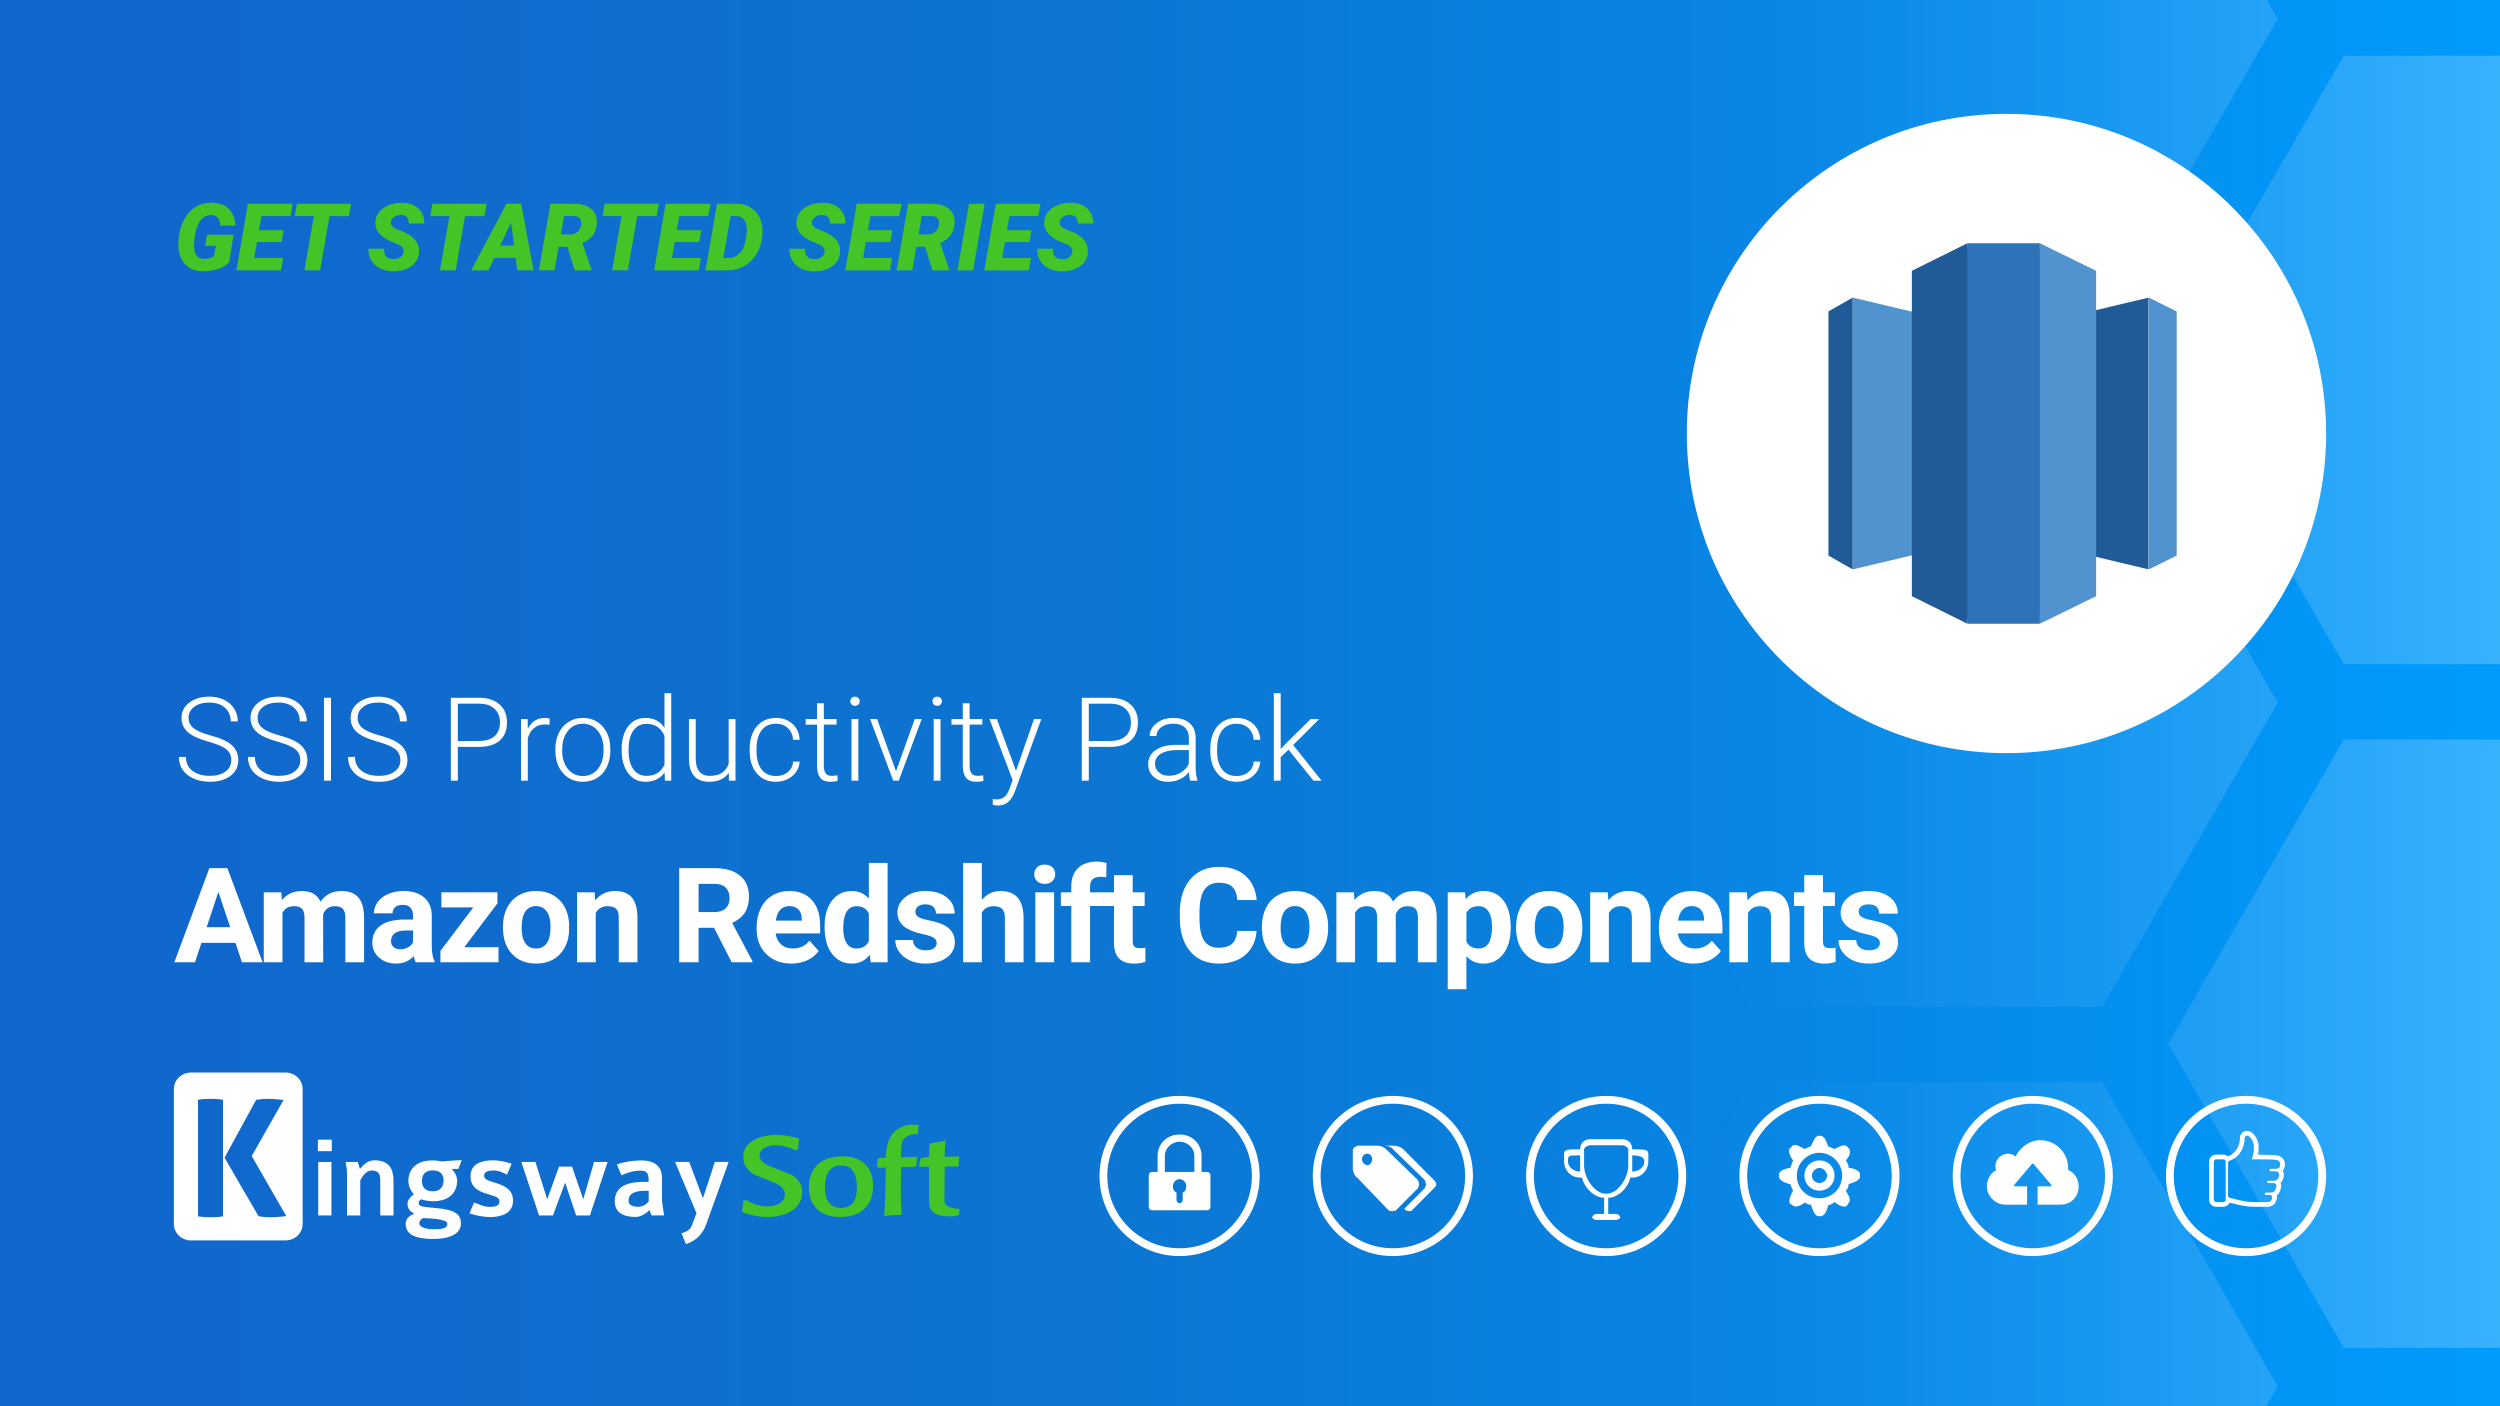 <?xml version="1.0" encoding="UTF-8"?><svg xmlns="http://www.w3.org/2000/svg" width="1280" height="720" xmlns:xlink="http://www.w3.org/1999/xlink" viewBox="0 0 1280 720"><rect x="0" y="0" width="1280" height="720" fill="#333333" stroke="none"/><defs><linearGradient id="b" x1="-2.389" y1="360" x2="1282.389" y2="360" gradientUnits="userSpaceOnUse"><stop offset="0" stop-color="#1165cb"/><stop offset=".254" stop-color="#0e6ece"/><stop offset=".428" stop-color="#0c75d1"/><stop offset=".718" stop-color="#0786e5"/><stop offset="1" stop-color="#009cfd"/></linearGradient><clipPath id="c"><rect x="-2.389" y="-1.344" width="1284.778" height="722.688" fill="none"/></clipPath><linearGradient id="d" x1="860.852" y1="9.667" x2="1791.485" y2="9.667" gradientUnits="userSpaceOnUse"><stop offset="0" stop-color="#fff" stop-opacity="0"/><stop offset=".096" stop-color="#fff" stop-opacity=".022"/><stop offset=".22" stop-color="#fff" stop-opacity=".086"/><stop offset=".36" stop-color="#fff" stop-opacity=".191"/><stop offset=".512" stop-color="#fff" stop-opacity=".338"/><stop offset=".673" stop-color="#fff" stop-opacity=".526"/><stop offset=".839" stop-color="#fff" stop-opacity=".752"/><stop offset="1" stop-color="#fff"/></linearGradient><linearGradient id="e" y1="359.727" y2="359.727" xlink:href="#d"/><linearGradient id="f" y1="709.787" y2="709.787" xlink:href="#d"/><linearGradient id="g" x1="860.852" y1="184.298" x2="1791.485" y2="184.298" xlink:href="#d"/><linearGradient id="h" x1="860.852" y1="534.358" x2="1791.485" y2="534.358" xlink:href="#d"/><clipPath id="i"><rect x="-2.389" y="-980.911" width="1284.778" height="722.688" fill="none"/></clipPath><linearGradient id="j" x1="860.852" y1="-95.149" x2="1791.485" y2="-95.149" xlink:href="#d"/></defs><g id="a"><g><rect x="-2.389" y="-1.344" width="1284.778" height="722.688" fill="url(#b)"/><g clip-path="url(#c)"><g opacity=".8"><polygon points="1076.27 -146.087 896.422 -146.087 806.497 9.667 896.422 165.42 1076.27 165.42 1166.194 9.667 1076.27 -146.087" fill="url(#d)"/><polygon points="1076.27 203.974 896.422 203.974 806.497 359.727 896.422 515.48 1076.27 515.48 1166.194 359.727 1076.27 203.974" fill="url(#e)"/><polygon points="1076.27 554.034 896.422 554.034 806.497 709.787 896.422 865.54 1076.27 865.54 1166.194 709.787 1076.27 554.034" fill="url(#f)"/><polygon points="1379.851 28.544 1200.003 28.544 1110.079 184.298 1200.003 340.051 1379.851 340.051 1469.775 184.298 1379.851 28.544" fill="url(#g)"/><polygon points="1379.851 378.605 1200.003 378.605 1110.079 534.358 1200.003 690.111 1379.851 690.111 1469.775 534.358 1379.851 378.605" fill="url(#h)"/></g></g></g><g clip-path="url(#i)"><g opacity=".8"><polygon points="1379.851 -250.902 1200.003 -250.902 1110.079 -95.149 1200.003 60.604 1379.851 60.604 1469.775 -95.149 1379.851 -250.902" fill="url(#j)"/></g></g></g><g id="k"><circle cx="1027.313" cy="221.946" r="163.664" fill="#fff"/><g><path d="M726.004,608.328l-11.126,11.174c-.586,.588-1.171,.588-2.342,.588-.586,0-1.171,0-1.757-.588l-15.81-16.466c-1.171-.588-2.342-2.94-2.342-4.705v-9.409c0-1.176,1.757-2.352,2.928-2.352h9.369c1.757,0,3.513,.588,4.684,1.764l16.396,15.878c0,.588,.586,1.176,.586,2.352,0,.588-.586,1.176-.586,1.764h0Zm-25.765-17.642c-1.757,0-2.928,1.176-2.928,2.94,0,1.176,1.171,2.94,2.928,2.94,1.171,0,2.342-1.764,2.342-2.94,0-1.764-1.171-2.94-2.342-2.94h0Zm33.962,17.642l-11.126,11.174c0,.588-1.171,.588-1.757,.588-1.171,0-1.757-.588-2.342-1.176l10.54-10.585c0-.588,.586-1.176,.586-1.764,0-1.176-.586-1.764-.586-2.352l-16.396-15.878c-.586-1.176-2.928-1.764-4.684-1.764h5.27c1.171,0,3.513,.588,4.684,1.764l15.81,15.878c.586,.588,1.171,1.176,1.171,2.352,0,.588-.586,1.176-1.171,1.764h0Z" fill="#fff" fill-rule="evenodd"/><circle cx="713.155" cy="602.107" r="39.002" fill="none" stroke="#fff" stroke-miterlimit="10" stroke-width="4"/><path d="M835.698,588.466h0c0-3.088-2.025-5.193-5.098-5.193h-16.48c-3.073,0-5.098,2.105-5.098,5.193-9.287,0-8.24,0-8.24,6.176,0,4.141,3.073,8.281,8.24,8.281h.978c1.047,5.123,6.215,10.316,11.313,10.316v8.281h-4.12c-.978,0-2.025,1.053-2.025,2.035,0,0,1.048,1.053,2.025,1.053h10.265c1.117,0,2.095-1.053,2.095-1.053,0-.983-.978-2.035-2.095-2.035h-4.05v-8.281c5.168,0,10.265-5.193,11.313-10.316h.978c5.168,0,8.24-4.141,8.24-8.281,0-6.176,1.048-6.176-8.24-6.176h0Zm-26.675,11.369h0c-3.142,0-6.215-2.105-6.215-5.193s0-3.088,6.215-3.088v8.281h0Zm24.65-3.158h0c0,6.246-5.098,14.527-11.313,14.527-6.145,0-11.313-8.281-11.313-14.527v-8.211c0-1.053,2.095-2.105,3.073-2.105h16.48c.978,0,3.073,1.053,3.073,2.105v8.211h0Zm2.025,3.158h0v-8.281q6.215,0,6.215,3.088c0,3.088-3.073,5.193-6.215,5.193h0Z" fill="#fff" fill-rule="evenodd"/><circle cx="822.36" cy="602.107" r="39.002" fill="none" stroke="#fff" stroke-miterlimit="10" stroke-width="4"/><path d="M946.512,606.252h0c0,1.439-.478,2.398-1.433,3.357,0,.48,3.344,4.385,1.433,6.303l-.956,1.439c-1.433,1.439-5.324-.959-6.279-1.918-.956,.959-2.389,1.439-3.822,1.918h.478s-.956,5.344-3.89,5.344h-.956c-2.389,0-3.413-4.864-3.89-5.824-.956,0-2.389-.48-3.344-1.439v.48s-4.368,3.357-6.279,.959l-.956-.48c-1.433-1.918,.956-5.824,1.433-6.783-.478-.959-.956-1.918-1.433-3.357-.956,0-5.801-1.507-5.801-3.905v-.959c0-2.398,4.846-3.426,5.801-3.426,.478-1.439,.956-2.398,1.433-3.837-.478-.48-3.344-4.864-1.433-6.303l.956-.959c1.433-1.918,5.324,.959,6.279,1.439,.956-.48,2.389-.959,3.344-1.439,.478-.959,1.979-5.344,3.89-5.344h.956c2.389,0,3.413,3.905,3.89,5.344,.956,.48,2.389,.959,3.344,1.439,.956-.48,4.846-2.877,6.279-1.439l.956,.959c1.911,1.918-.478,5.344-1.433,6.303,.956,1.439,1.433,2.398,1.433,3.837,.478,0,5.801,.548,5.801,3.426v.959c0,2.398-4.368,3.357-5.801,3.905h0Zm-14.947-16.032h0c-6.279,0-11.603,5.344-11.603,11.647,0,6.783,5.324,11.647,11.603,11.647s11.603-4.864,11.603-11.647c0-6.303-5.324-11.647-11.603-11.647h0Zm0,19.389h0c-4.368,0-7.713-3.357-7.713-7.742s3.344-7.742,7.713-7.742,7.713,3.357,7.713,7.742-3.344,7.742-7.713,7.742h0Zm0-11.647h0c-1.911,0-3.89,1.987-3.89,3.905,0,2.398,1.979,3.837,3.89,3.837s3.89-1.439,3.89-3.837c0-1.918-1.979-3.905-3.89-3.905h0Z" fill="#fff" fill-rule="evenodd"/><circle cx="931.565" cy="602.107" r="39.002" fill="none" stroke="#fff" stroke-miterlimit="10" stroke-width="4"/><path d="M1058.891,599.05h0v-1.013c0-7.851-6.391-14.267-14.211-14.267-5.382,0-10.259,3.461-12.697,8.357-1.009-.929-2.439-1.435-3.952-1.435-3.448,0-6.391,2.955-6.391,6.416,0,.506,0,1.435,.504,1.942-2.943,1.435-4.877,4.896-4.877,8.357,0,4.896,4.373,9.37,9.334,9.37h11.268v-9.37h-5.886c-1.009,0-1.009-.506-.505-1.013l8.325-9.793c.505-1.013,1.514-1.013,1.934,0l8.325,9.793c.504,.506,.504,1.013-.42,1.013h-6.391v9.37h11.773c5.382,0,9.25-3.968,9.25-9.37,0-3.883-2.439-7.344-5.382-8.357" fill="#fff" fill-rule="evenodd"/><circle cx="1040.77" cy="602.107" r="39.002" fill="none" stroke="#fff" stroke-miterlimit="10" stroke-width="4"/><path d="M617.924,600.016h-2.723v-8.206c0-6.396-5.058-10.919-11.023-10.919-.077,0-.15,.009-.227,.01-.076-.001-.15-.01-.227-.01-5.966,0-11.023,4.523-11.023,10.919v8.206h-2.723c-1.362,0-1.816,.969-1.816,1.874v15.959c0,.904,.454,1.809,1.816,1.809h27.948c1.362,0,1.816-.904,1.816-1.809v-15.959c0-.904-.454-1.874-1.816-1.874Zm-10.569,7.365c0,1.357-.454,2.714-1.816,3.166v3.683c0,.85-.411,1.69-1.589,1.789-1.178-.1-1.589-.94-1.589-1.789v-3.683c-1.362-.452-1.816-1.809-1.816-3.166,0-1.81,1.273-3.554,3.404-3.671,2.131,.117,3.404,1.862,3.404,3.671Zm3.696-7.365h-14.655v-8.206c0-3.996,3.501-7.174,7.554-7.29,3.149,.09,5.993,2.027,7.11,4.76,.283,.787,.444,1.636,.444,2.53v8.206h-.454Z" fill="#fff" fill-rule="evenodd"/><circle cx="603.95" cy="602.107" r="39.002" fill="none" stroke="#fff" stroke-miterlimit="10" stroke-width="4"/><path d="M1166.451,591.708c-1.552-.398-5.093-.398-10.304-.518,.239-1.155,.279-2.151,.279-3.984,0-4.383-3.143-8.207-5.968-8.207-1.989,0-3.62,1.633-3.62,3.626-.04,2.43-.796,6.653-4.854,8.805-.318,.159-1.154,.598-1.313,.637l.08,.04c-.636-.518-1.512-.956-2.427-.956h-3.62c-2.029,0-3.66,1.633-3.66,3.665v19.442c0,1.992,1.631,3.626,3.66,3.626h3.62c1.432,0,2.666-.876,3.223-2.111,.04,0,.04,.04,.08,.04,.08,0,.159,.04,.279,.08h.08c.676,.159,2.029,.478,4.894,1.155,.637,.159,3.899,.837,7.241,.837h6.644c2.029,0,3.501-.797,4.337-2.351,.04,0,.318-.558,.517-1.315,.199-.558,.239-1.315,.04-2.112,1.313-.916,1.711-2.271,1.989-3.147,.477-1.434,.318-2.55,0-3.307,.756-.717,1.353-1.753,1.631-3.347,.159-1.036,0-2.032-.477-2.908,.676-.757,.995-1.753,1.034-2.63l.04-.279v-.598c0-1.514-1.074-3.506-3.421-4.183h0Zm-26.895,22.55c0,.637-.557,1.195-1.233,1.195h-3.62c-.676,0-1.233-.558-1.233-1.195v-19.442c0-.677,.557-1.235,1.233-1.235h3.62c.676,0,1.233,.558,1.233,1.235v19.442h0Zm27.85-17.609c0,.598-.279,1.793-2.387,1.793h-2.427c-.318,0-.597,.279-.597,.598,0,.359,.279,.637,.597,.637h2.347c1.83,0,2.069,1.474,1.95,2.231-.159,.916-.597,2.63-2.626,2.63h-2.865c-.358,0-.637,.239-.637,.598,0,.319,.279,.598,.637,.598h2.387c2.029,0,1.87,1.554,1.552,2.51-.398,1.195-.637,2.351-3.183,2.351h-1.989c-.358,0-.597,.279-.597,.598,0,.359,.239,.637,.597,.637h1.91c1.313,0,1.393,1.235,1.233,1.673-.159,.518-.318,.876-.318,.876-.398,.677-.955,1.076-2.228,1.076h-6.644c-3.302,0-6.604-.757-6.724-.757-5.013-1.195-5.291-1.275-5.61-1.355,0,0-1.034-.199-1.034-1.076v-16.773c0-.598,.358-1.115,.955-1.275,.08-.04,.199-.08,.279-.08,5.53-2.311,7.201-7.37,7.281-11.474,0-.598,.438-1.235,1.194-1.235,1.273,0,3.541,2.59,3.541,5.777,0,2.869-.119,3.386-1.114,6.374,12.135,0,12.055,.159,13.129,.438,1.313,.398,1.432,1.514,1.432,1.873,0,.438,0,.359-.04,.757h0Z" fill="#fff" fill-rule="evenodd"/><circle cx="1149.975" cy="602.107" r="39.002" fill="none" stroke="#fff" stroke-miterlimit="10" stroke-width="4"/></g><g id="l"><polygon id="m" points="1025.836 273.833 1100.049 291.521 1100.049 152.371 1025.836 170.059 1025.836 273.833" fill="#205b97"/><path id="n" d="M1100.213,152.371l14.251,7.075v124.999l-14.251,7.075V152.371Zm-76.864,121.461l-74.818,17.688V152.371l74.818,17.688v103.773Z" fill="#5193ce"/><polygon id="o" points="948.531 152.371 936.162 159.446 936.162 284.445 948.531 291.521 948.531 152.371" fill="#205b97"/><polygon id="p" points="1044.39 319.35 1073.219 305.24 1073.219 138.652 1044.39 124.541 1036.113 217.048 1044.39 319.35" fill="#5193ce"/><polygon id="q" points="1007.285 319.35 978.867 305.24 978.867 138.652 1007.285 124.541 1015.973 217.048 1007.285 319.35" fill="#205b97"/><polygon id="r" points="1007.283 124.541 1044.39 124.541 1044.39 319.35 1007.283 319.35 1007.283 124.541" fill="#2e73b7"/></g><g><path d="M146.243,549.139h-48.511c-4.81,0-8.709,3.786-8.709,8.454v69.045c0,4.668,3.899,8.454,8.709,8.454h48.511c4.809,0,8.709-3.786,8.709-8.454v-69.045c0-4.669-3.899-8.454-8.709-8.454Zm-32.058,73.617l-.367,.059c-1.037,.164-2.07,.275-3.068,.331-.994,.055-1.993,.083-2.967,.083s-1.973-.028-2.967-.083c-1-.055-2.032-.167-3.068-.331l-.367-.059v-59.676l.367-.059c1.033-.163,2.065-.275,3.067-.331,1.895-.103,3.816-.115,5.934,0,1.002,.056,2.034,.168,3.068,.331l.367,.059v59.676Zm31.726-.02c-1.253,.108-2.464,.217-3.634,.327-1.191,.11-2.263,.165-3.188,.165-.864,0-1.848-.028-2.924-.083-1.066-.054-2.279-.193-3.604-.413l-.203-.033-17.391-29.979,16.157-29.579,.207-.036c1.262-.219,2.448-.358,3.526-.415,1.098-.055,2.054-.082,2.925-.082,.936,0,1.994,.055,3.147,.165,1.143,.11,2.34,.218,3.593,.327l.675,.059-16.315,28.736,17.709,30.783-.68,.059Z" fill="#fff"/><g><path d="M162.749,589.395v-5.874h7.133v5.874h-7.133Zm.18,32.907v-27.392h6.773v27.392h-6.773Z" fill="#fff"/><path d="M194.697,622.302v-17.562c0-2.697-.24-5.455-4.256-5.455-2.817,0-4.735,2.578-5.994,5.155v17.862h-6.773v-21.578c0-2.278-.479-3.896-.719-5.814h6.234l1.079,3.597c1.139-1.199,3.477-4.436,7.313-4.436,8.032,0,9.89,4.676,9.89,10.969v17.263h-6.773Z" fill="#fff"/><path d="M234.677,598.506h-3.357c1.079,1.079,2.757,3.476,2.757,6.054,0,4.675-2.817,10.489-12.468,10.489-1.019,0-4.555-.36-5.994-1.019-.659,.36-1.259,.959-1.259,1.978,0,1.438,1.378,1.918,8.212,2.457,10.909,.84,13.426,3.476,13.426,7.972,0,5.993-7.133,7.912-14.025,7.912-10.909,0-14.266-3.117-14.266-7.732,0-3.237,2.937-4.616,4.436-5.215-2.398-1.079-3.477-2.877-3.477-5.095,0-1.978,1.558-3.597,3.177-4.795-.719-.899-2.757-3.297-2.757-7.013,0-3.177,1.618-10.37,12.408-10.37,2.038,0,3.116,.239,4.615,.539,2.218-.18,7.433-.6,10.31-.72l-1.738,4.556Zm-18.042,25.175c-1.259,.599-1.978,1.618-1.978,2.697,0,1.978,3.597,2.997,7.313,2.997,5.395,0,7.073-.719,7.073-2.937,0-1.139-2.518-2.518-12.408-2.757Zm4.975-24.456c-2.757,0-5.574,1.139-5.574,5.395,0,3.896,2.457,5.334,5.634,5.334,4.196,0,5.455-2.997,5.455-5.574,0-3.176-1.798-5.155-5.514-5.155Z" fill="#fff"/><path d="M250.861,623.142c-3.176,0-7.492-.84-10.489-1.918l2.337-5.574c3.057,1.139,5.095,2.278,8.272,2.278,4.195,0,4.735-1.439,4.735-3.057,0-1.738-2.457-2.457-5.335-3.297-4.255-1.258-9.47-2.937-9.47-9.351,0-6.593,5.994-8.152,11.628-8.152,2.518,0,5.635,.539,9.411,1.739l-2.338,5.574c-2.757-1.259-4.316-2.098-7.013-2.098-3.057,0-4.735,.779-4.735,2.757,0,1.798,2.278,2.518,5.095,3.357,4.256,1.319,9.71,2.997,9.71,9.41s-5.994,8.332-11.808,8.332Z" fill="#fff"/><path d="M302.05,622.302h-7.073l-5.634-16.783-6.234,16.783h-7.133l-9.051-27.392h7.193l6.054,19.121,6.054-16.724h6.654l5.754,16.724,5.514-19.121h6.953l-9.051,27.392Z" fill="#fff"/><path d="M333.58,622.302l-1.019-2.757c-1.499,1.439-4.136,3.536-7.133,3.536-6.953,0-10.669-2.757-10.669-7.972,0-5.574,3.357-10.01,15.045-10.01h2.278v-1.319c0-2.098-.419-4.436-3.896-4.436-3.776,0-7.372,1.139-10.01,2.397l-2.337-5.574c3.656-1.318,8.391-2.038,12.707-2.038,6.054,0,10.37,2.757,10.37,8.751v11.029c0,2.158,.719,5.334,1.079,8.391h-6.414Zm-1.439-12.647h-1.498c-6.474,0-8.811,1.858-8.811,5.155,0,2.338,2.337,3.057,4.855,3.057s4.376-1.318,5.455-2.817v-5.395Z" fill="#fff"/><path d="M361.632,626.678c-1.678,4.676-4.495,8.272-10.43,10.31l-2.278-5.574c3.297-.899,4.675-2.278,5.275-3.896l2.397-6.354-10.969-26.254h7.253l7.013,18.641,6.114-18.641h7.073l-11.449,31.768Z" fill="#fff"/></g><g><path d="M392.913,623.081c-4.476,0-8.812-.859-13.007-2.577,.279-1.638,.499-3.496,.659-5.575l1.438-.539c3.716,2.198,7.233,3.297,10.55,3.297,2.598,0,4.736-.48,6.414-1.438,1.958-1.118,2.917-2.737,2.878-4.855-.081-2.437-1.939-4.415-5.575-5.934-3.357-1.358-6.734-2.717-10.13-4.076-3.637-2.077-5.495-4.995-5.574-8.751-.081-3.996,1.818-7.014,5.694-9.051,3.117-1.678,6.893-2.518,11.329-2.518,3.156,0,6.853,.579,11.089,1.738l.48,.539c-.239,1.678-.44,3.357-.599,5.035l-1.199,.539c-3.797-1.718-7.093-2.578-9.891-2.578-2.358,0-4.316,.42-5.874,1.259-1.839,.959-2.737,2.358-2.697,4.196,.039,2.158,1.919,3.977,5.635,5.455,3.476,1.4,6.953,2.778,10.43,4.136,3.756,2.078,5.674,4.936,5.755,8.572,.08,4.396-1.779,7.773-5.574,10.13-3.237,1.999-7.313,2.997-12.228,2.997Z" fill="#44c426"/><path d="M430.196,623.081c-4.996,0-8.871-1.259-11.628-3.776-2.757-2.517-4.237-6.013-4.436-10.489-.2-5.115,1.159-9.15,4.076-12.108,3.037-3.117,7.433-4.676,13.187-4.676,4.875,0,8.691,1.299,11.449,3.897,2.597,2.478,3.976,5.895,4.136,10.25,.2,5.155-1.079,9.212-3.836,12.168-2.917,3.157-7.233,4.735-12.948,4.735Zm.66-26.374c-5.955,0-8.773,4.176-8.452,12.528,.12,2.677,.799,4.835,2.038,6.474,1.398,1.839,3.336,2.757,5.814,2.757,5.953,0,8.771-3.816,8.451-11.449-.239-6.872-2.857-10.31-7.852-10.31Z" fill="#44c426"/><path d="M470.057,578.305c-.04,.359-.081,1.159-.12,2.397h-1.259c-1.119-.039-2.288,.21-3.507,.75-1.219,.539-2.128,1.249-2.727,2.128-.879,1.279-1.239,4.256-1.079,8.931l8.152-.239c-.081,1.04-.18,2.558-.299,4.555l-.719,.6c-1.519,0-3.897,.04-7.133,.12-.12,6.793-.14,12.688-.06,17.683,0,1.318,.12,3.577,.36,6.773-1.079,0-4.056,.18-8.931,.539,.439-6.633,.699-14.885,.78-24.756-1.359,.081-2.598,.12-3.716,.12l-.78-.659c.12-1.038,.22-2.257,.3-3.656l.959-.779h3.177c.32-7.313,2.317-12.168,5.995-14.566,2.517-1.638,4.975-2.458,7.372-2.458,.919,0,2.158,.06,3.716,.18-.28,.959-.44,1.739-.48,2.338Z" fill="#44c426"/><path d="M490.977,622.183c-1.839,.399-3.438,.599-4.795,.599-6.994,0-10.49-2.412-10.49-7.236l-.06-18.18h-5.035l.06-1.139,.779-3.297,4.256-.719,.18-6.654,8.391-1.618c-.4,2.198-.599,4.976-.599,8.332,1.398,0,3.896-.06,7.493-.18-.2,1.639-.32,3.357-.36,5.155h-7.073c-.12,8.014-.18,13.755-.18,17.223,0,1.475,.569,2.532,1.708,3.17,1.139,.637,3.147,1.076,6.024,1.316l-.299,3.228Z" fill="#44c426"/></g></g><g><path d="M118.399,389.257c0-2.351-.826-4.211-2.477-5.581-1.652-1.37-4.673-2.671-9.063-3.905-4.391-1.234-7.597-2.579-9.617-4.037-2.876-2.059-4.313-4.76-4.313-8.102,0-3.245,1.336-5.882,4.007-7.912,2.671-2.03,6.086-3.045,10.244-3.045,2.817,0,5.338,.544,7.562,1.632,2.224,1.088,3.949,2.603,5.173,4.546,1.224,1.943,1.836,4.109,1.836,6.498h-3.614c0-2.903-.991-5.237-2.973-7s-4.644-2.646-7.985-2.646c-3.245,0-5.829,.725-7.752,2.175-1.924,1.45-2.885,3.342-2.885,5.677,0,2.16,.864,3.921,2.594,5.284,1.729,1.362,4.498,2.564,8.306,3.605,3.808,1.041,6.693,2.12,8.655,3.237,1.962,1.117,3.439,2.453,4.43,4.007,.991,1.555,1.486,3.391,1.486,5.508,0,3.342-1.336,6.023-4.007,8.043-2.672,2.021-6.193,3.031-10.565,3.031-2.992,0-5.737-.535-8.233-1.603-2.497-1.068-4.391-2.564-5.683-4.488-1.292-1.924-1.938-4.128-1.938-6.616h3.585c0,2.992,1.117,5.353,3.351,7.082,2.234,1.729,5.207,2.593,8.918,2.593,3.303,0,5.955-.729,7.956-2.186,2.001-1.457,3.002-3.39,3.002-5.799Z" fill="#fff"/><path d="M153.75,389.257c0-2.351-.826-4.211-2.477-5.581-1.652-1.37-4.673-2.671-9.063-3.905-4.391-1.234-7.597-2.579-9.617-4.037-2.876-2.059-4.313-4.76-4.313-8.102,0-3.245,1.336-5.882,4.007-7.912,2.671-2.03,6.086-3.045,10.244-3.045,2.817,0,5.338,.544,7.562,1.632,2.224,1.088,3.949,2.603,5.173,4.546,1.224,1.943,1.836,4.109,1.836,6.498h-3.614c0-2.903-.991-5.237-2.973-7s-4.644-2.646-7.985-2.646c-3.245,0-5.829,.725-7.752,2.175-1.924,1.45-2.885,3.342-2.885,5.677,0,2.16,.864,3.921,2.594,5.284,1.729,1.362,4.498,2.564,8.306,3.605,3.808,1.041,6.693,2.12,8.655,3.237,1.962,1.117,3.439,2.453,4.43,4.007,.991,1.555,1.486,3.391,1.486,5.508,0,3.342-1.336,6.023-4.007,8.043-2.672,2.021-6.193,3.031-10.565,3.031-2.992,0-5.737-.535-8.233-1.603-2.497-1.068-4.391-2.564-5.683-4.488-1.292-1.924-1.938-4.128-1.938-6.616h3.585c0,2.992,1.117,5.353,3.351,7.082,2.234,1.729,5.207,2.593,8.918,2.593,3.303,0,5.955-.729,7.956-2.186,2.001-1.457,3.002-3.39,3.002-5.799Z" fill="#fff"/><path d="M169.458,399.69h-3.584v-42.432h3.584v42.432Z" fill="#fff"/><path d="M204.983,389.257c0-2.351-.826-4.211-2.477-5.581-1.652-1.37-4.673-2.671-9.063-3.905-4.391-1.234-7.597-2.579-9.617-4.037-2.876-2.059-4.313-4.76-4.313-8.102,0-3.245,1.336-5.882,4.007-7.912,2.671-2.03,6.086-3.045,10.244-3.045,2.817,0,5.338,.544,7.562,1.632,2.224,1.088,3.949,2.603,5.173,4.546,1.224,1.943,1.836,4.109,1.836,6.498h-3.614c0-2.903-.991-5.237-2.973-7s-4.644-2.646-7.985-2.646c-3.245,0-5.829,.725-7.752,2.175-1.924,1.45-2.885,3.342-2.885,5.677,0,2.16,.864,3.921,2.594,5.284,1.729,1.362,4.498,2.564,8.306,3.605,3.808,1.041,6.693,2.12,8.655,3.237,1.962,1.117,3.439,2.453,4.43,4.007,.991,1.555,1.486,3.391,1.486,5.508,0,3.342-1.336,6.023-4.007,8.043-2.672,2.021-6.193,3.031-10.565,3.031-2.992,0-5.737-.535-8.233-1.603-2.497-1.068-4.391-2.564-5.683-4.488-1.292-1.924-1.938-4.128-1.938-6.616h3.585c0,2.992,1.117,5.353,3.351,7.082,2.234,1.729,5.207,2.593,8.918,2.593,3.303,0,5.955-.729,7.956-2.186,2.001-1.457,3.002-3.39,3.002-5.799Z" fill="#fff"/><path d="M234.417,382.408v17.282h-3.584v-42.432h14.455c4.41,0,7.893,1.127,10.448,3.381,2.554,2.254,3.832,5.353,3.832,9.296,0,3.983-1.229,7.058-3.687,9.224-2.458,2.167-6.018,3.249-10.681,3.249h-10.783Zm0-3.031h10.87c3.478,0,6.13-.827,7.956-2.481,1.826-1.654,2.739-3.959,2.739-6.918,0-2.938-.908-5.278-2.725-7.019-1.817-1.741-4.396-2.631-7.737-2.671h-11.104v19.089Z" fill="#fff"/><path d="M281.337,371.13c-.739-.136-1.525-.204-2.361-.204-2.176,0-4.017,.607-5.522,1.822-1.506,1.214-2.579,2.978-3.22,5.289v21.653h-3.468v-31.533h3.41l.058,5.013c1.846-3.731,4.809-5.595,8.889-5.595,.971,0,1.738,.127,2.302,.379l-.087,3.176Z" fill="#fff"/><path d="M284.339,383.457c0-3.031,.587-5.76,1.763-8.19,1.175-2.428,2.836-4.317,4.983-5.668,2.147-1.35,4.58-2.025,7.3-2.025,4.197,0,7.596,1.472,10.2,4.415,2.603,2.943,3.905,6.844,3.905,11.701v.729c0,3.051-.588,5.795-1.763,8.233-1.176,2.438-2.832,4.318-4.969,5.639-2.137,1.321-4.575,1.982-7.315,1.982-4.178,0-7.572-1.472-10.185-4.415-2.613-2.943-3.92-6.843-3.92-11.701v-.699Zm3.497,.961c0,3.769,.976,6.863,2.929,9.282s4.512,3.628,7.679,3.628c3.147,0,5.697-1.21,7.65-3.628,1.953-2.419,2.929-5.61,2.929-9.574v-.67c0-2.409-.447-4.614-1.341-6.616-.894-2.001-2.147-3.55-3.76-4.648-1.613-1.098-3.458-1.647-5.537-1.647-3.109,0-5.644,1.22-7.606,3.658-1.963,2.438-2.943,5.629-2.943,9.573v.641Z" fill="#fff"/><path d="M318.29,383.632c0-4.896,1.093-8.796,3.279-11.701,2.186-2.904,5.153-4.356,8.903-4.356,4.255,0,7.499,1.681,9.734,5.042v-17.689h3.468v44.763h-3.264l-.146-4.197c-2.234,3.187-5.518,4.78-9.85,4.78-3.633,0-6.562-1.462-8.786-4.386-2.225-2.924-3.337-6.873-3.337-11.847v-.408Zm3.526,.612c0,4.022,.806,7.194,2.419,9.515,1.613,2.322,3.885,3.482,6.82,3.482,4.293,0,7.344-1.894,9.151-5.683v-14.805c-1.807-4.099-4.838-6.149-9.092-6.149-2.934,0-5.217,1.151-6.848,3.453-1.632,2.303-2.448,5.698-2.448,10.185Z" fill="#fff"/><path d="M373.137,395.697c-2.098,3.051-5.45,4.576-10.054,4.576-3.361,0-5.916-.977-7.665-2.929-1.748-1.952-2.642-4.842-2.681-8.67v-20.517h3.468v20.08c0,6.003,2.429,9.005,7.286,9.005,5.051,0,8.248-2.088,9.588-6.266v-22.819h3.497v31.533h-3.381l-.058-3.993Z" fill="#fff"/><path d="M397.296,397.329c2.429,0,4.463-.685,6.106-2.055,1.642-1.37,2.53-3.143,2.667-5.319h3.352c-.097,1.924-.7,3.677-1.807,5.26-1.107,1.584-2.579,2.822-4.415,3.716-1.836,.894-3.803,1.341-5.901,1.341-4.138,0-7.417-1.438-9.836-4.314-2.419-2.875-3.628-6.741-3.628-11.599v-1.049c0-3.108,.544-5.857,1.632-8.247,1.088-2.39,2.647-4.235,4.678-5.538,2.03-1.301,4.405-1.952,7.125-1.952,3.458,0,6.309,1.03,8.553,3.089,2.244,2.06,3.443,4.77,3.599,8.131h-3.352c-.156-2.467-1.044-4.459-2.667-5.974-1.622-1.516-3.667-2.273-6.135-2.273-3.147,0-5.591,1.137-7.329,3.41-1.739,2.273-2.608,5.46-2.608,9.559v1.02c0,4.022,.869,7.16,2.608,9.413,1.738,2.254,4.191,3.381,7.358,3.381Z" fill="#fff"/><path d="M421.805,360.085v8.072h6.528v2.856h-6.528v21.036c0,1.75,.316,3.054,.947,3.91,.631,.856,1.685,1.283,3.162,1.283,.583,0,1.525-.097,2.827-.291l.146,2.831c-.914,.327-2.156,.491-3.73,.491-2.39,0-4.129-.694-5.217-2.084-1.088-1.389-1.632-3.434-1.632-6.134v-21.041h-5.8v-2.856h5.8v-8.072h3.497Z" fill="#fff"/><path d="M435.357,359.05c0-.657,.214-1.212,.641-1.665,.427-.454,1.01-.681,1.748-.681s1.326,.228,1.763,.681c.437,.453,.656,1.008,.656,1.665s-.218,1.206-.656,1.65c-.437,.445-1.025,.666-1.763,.666s-1.321-.222-1.748-.666c-.427-.444-.641-.994-.641-1.65Zm4.109,40.64h-3.497v-31.533h3.497v31.533Z" fill="#fff"/><path d="M458.758,394.881l9.588-26.724h3.585l-11.774,31.533h-2.827l-11.832-31.533h3.584l9.675,26.724Z" fill="#fff"/><path d="M477.439,359.05c0-.657,.214-1.212,.641-1.665,.427-.454,1.01-.681,1.748-.681s1.326,.228,1.763,.681c.437,.453,.656,1.008,.656,1.665s-.218,1.206-.656,1.65c-.437,.445-1.025,.666-1.763,.666s-1.321-.222-1.748-.666c-.427-.444-.641-.994-.641-1.65Zm4.109,40.64h-3.497v-31.533h3.497v31.533Z" fill="#fff"/><path d="M496.44,360.085v8.072h6.528v2.856h-6.528v21.036c0,1.75,.316,3.054,.947,3.91,.631,.856,1.685,1.283,3.162,1.283,.583,0,1.525-.097,2.827-.291l.146,2.831c-.914,.327-2.156,.491-3.73,.491-2.39,0-4.129-.694-5.217-2.084-1.088-1.389-1.632-3.434-1.632-6.134v-21.041h-5.8v-2.856h5.8v-8.072h3.497Z" fill="#fff"/><path d="M520.192,394.677l9.209-26.52h3.759l-13.464,36.895-.7,1.632c-1.73,3.828-4.401,5.741-8.014,5.741-.836,0-1.73-.136-2.681-.408l-.029-2.885,1.807,.175c1.71,0,3.094-.423,4.153-1.268,1.059-.845,1.957-2.298,2.696-4.357l1.544-4.255-11.89-31.27h3.818l9.792,26.52Z" fill="#fff"/><path d="M557.465,382.408v17.282h-3.584v-42.432h14.455c4.41,0,7.893,1.127,10.448,3.381s3.833,5.353,3.833,9.296c0,3.983-1.229,7.058-3.687,9.224-2.458,2.167-6.018,3.249-10.681,3.249h-10.783Zm0-3.031h10.87c3.478,0,6.13-.827,7.956-2.481s2.74-3.959,2.74-6.918c0-2.938-.909-5.278-2.725-7.019-1.817-1.741-4.396-2.631-7.737-2.671h-11.104v19.089Z" fill="#fff"/><path d="M609.398,399.69c-.35-.991-.573-2.458-.67-4.4-1.224,1.593-2.783,2.822-4.678,3.687-1.894,.864-3.9,1.297-6.018,1.297-3.031,0-5.484-.845-7.358-2.536-1.875-1.69-2.812-3.827-2.812-6.411,0-3.07,1.277-5.498,3.833-7.286,2.555-1.787,6.115-2.681,10.681-2.681h6.324v-3.584c0-2.253-.695-4.026-2.084-5.318s-3.415-1.938-6.076-1.938c-2.429,0-4.439,.622-6.032,1.865-1.594,1.243-2.39,2.739-2.39,4.488l-3.497-.029c0-2.506,1.166-4.677,3.497-6.513,2.332-1.836,5.197-2.754,8.597-2.754,3.517,0,6.29,.879,8.32,2.637,2.03,1.759,3.075,4.211,3.133,7.358v14.921c0,3.05,.321,5.333,.962,6.849v.35h-3.731Zm-10.957-2.506c2.332,0,4.415-.563,6.251-1.69,1.836-1.127,3.172-2.632,4.007-4.517v-6.936h-6.237c-3.478,.04-6.198,.675-8.16,1.909-1.963,1.234-2.943,2.929-2.943,5.085,0,1.768,.656,3.235,1.967,4.4,1.312,1.165,3.017,1.748,5.115,1.748Z" fill="#fff"/><path d="M633.12,397.329c2.428,0,4.463-.685,6.106-2.055,1.641-1.37,2.53-3.143,2.667-5.319h3.351c-.097,1.924-.699,3.677-1.807,5.26-1.107,1.584-2.579,2.822-4.415,3.716s-3.803,1.341-5.901,1.341c-4.139,0-7.417-1.438-9.836-4.314-2.419-2.875-3.628-6.741-3.628-11.599v-1.049c0-3.108,.544-5.857,1.632-8.247,1.088-2.39,2.647-4.235,4.677-5.538,2.03-1.301,4.405-1.952,7.125-1.952,3.458,0,6.31,1.03,8.553,3.089,2.244,2.06,3.443,4.77,3.599,8.131h-3.351c-.156-2.467-1.045-4.459-2.667-5.974-1.623-1.516-3.667-2.273-6.135-2.273-3.147,0-5.591,1.137-7.33,3.41-1.739,2.273-2.608,5.46-2.608,9.559v1.02c0,4.022,.87,7.16,2.608,9.413,1.739,2.254,4.192,3.381,7.359,3.381Z" fill="#fff"/><path d="M659.699,383.807l-3.993,3.847v12.036h-3.497v-44.763h3.497v28.647l3.293-3.555,12.065-11.861h4.4l-13.377,13.289,14.542,18.244h-4.167l-12.765-15.883Z" fill="#fff"/><path d="M120.546,482.756h-17.417l-3.311,9.934h-10.563l17.947-48.211h9.205l18.046,48.211h-10.563l-3.344-9.934Zm-14.735-8.046h12.053l-6.059-18.046-5.993,18.046Z" fill="#fff"/><path d="M144.015,456.862l.298,4.007c2.538-3.113,5.971-4.669,10.298-4.669,4.614,0,7.781,1.821,9.503,5.463,2.517-3.642,6.104-5.463,10.761-5.463,3.885,0,6.777,1.131,8.675,3.394,1.898,2.263,2.848,5.668,2.848,10.215v22.88h-9.602v-22.847c0-2.031-.398-3.515-1.192-4.454-.795-.938-2.197-1.407-4.205-1.407-2.87,0-4.857,1.369-5.96,4.106l.033,24.602h-9.569v-22.814c0-2.075-.409-3.576-1.225-4.503-.817-.927-2.208-1.391-4.172-1.391-2.715,0-4.68,1.126-5.894,3.377v25.331h-9.569v-35.827h8.973Z" fill="#fff"/><path d="M212.815,492.69c-.442-.861-.762-1.931-.96-3.212-2.318,2.583-5.331,3.874-9.04,3.874-3.51,0-6.418-1.015-8.725-3.046-2.307-2.03-3.46-4.591-3.46-7.682,0-3.796,1.407-6.71,4.222-8.742,2.814-2.031,6.882-3.057,12.202-3.079h4.404v-2.053c0-1.655-.425-2.98-1.275-3.973-.85-.994-2.191-1.49-4.023-1.49-1.612,0-2.876,.387-3.791,1.159-.916,.773-1.374,1.833-1.374,3.179h-9.569c0-2.075,.64-3.995,1.92-5.762,1.28-1.766,3.09-3.151,5.43-4.155,2.339-1.004,4.967-1.507,7.88-1.507,4.415,0,7.919,1.109,10.513,3.328,2.594,2.219,3.891,5.337,3.891,9.354v15.529c.022,3.399,.497,5.971,1.424,7.715v.563h-9.669Zm-7.914-6.655c1.413,0,2.715-.315,3.907-.944,1.192-.629,2.075-1.474,2.649-2.533v-6.159h-3.576c-4.79,0-7.34,1.656-7.649,4.967l-.033,.563c0,1.192,.419,2.174,1.258,2.947,.839,.773,1.987,1.159,3.444,1.159Z" fill="#fff"/><path d="M237.708,484.975h17.516v7.715h-29.734v-5.828l16.854-22.284h-16.357v-7.715h28.708v5.638l-16.986,22.474Z" fill="#fff"/><path d="M257.502,474.445c0-3.554,.684-6.722,2.053-9.503,1.368-2.782,3.339-4.934,5.91-6.457,2.571-1.523,5.557-2.285,8.957-2.285,4.834,0,8.78,1.479,11.837,4.437,3.057,2.958,4.763,6.976,5.116,12.053l.066,2.45c0,5.497-1.535,9.906-4.603,13.228-3.069,3.323-7.185,4.983-12.351,4.983s-9.288-1.655-12.367-4.967c-3.079-3.311-4.619-7.814-4.619-13.509v-.431Zm9.569,.679c0,3.405,.64,6.008,1.92,7.81,1.28,1.802,3.112,2.703,5.497,2.703,2.318,0,4.128-.89,5.43-2.67,1.302-1.78,1.954-4.625,1.954-8.539,0-3.338-.651-5.925-1.954-7.76-1.303-1.835-3.135-2.752-5.497-2.752-2.34,0-4.15,.912-5.43,2.736-1.28,1.824-1.92,4.648-1.92,8.473Z" fill="#fff"/><path d="M304.449,456.862l.298,4.139c2.56-3.201,5.993-4.801,10.298-4.801,3.797,0,6.622,1.115,8.477,3.344,1.854,2.23,2.803,5.563,2.848,10v23.145h-9.569v-22.914c0-2.03-.442-3.504-1.325-4.42-.883-.915-2.351-1.374-4.404-1.374-2.693,0-4.713,1.148-6.059,3.444v25.264h-9.569v-35.827h9.006Z" fill="#fff"/><path d="M365.593,475.041h-7.914v17.648h-9.934v-48.211h17.914c5.695,0,10.088,1.27,13.178,3.808,3.09,2.539,4.636,6.125,4.636,10.761,0,3.29-.712,6.032-2.136,8.229-1.424,2.197-3.582,3.946-6.473,5.248l10.43,19.702v.463h-10.662l-9.04-17.648Zm-7.914-8.046h8.013c2.494,0,4.426-.634,5.794-1.904,1.368-1.269,2.053-3.019,2.053-5.248,0-2.273-.646-4.061-1.937-5.364-1.292-1.302-3.273-1.954-5.944-1.954h-7.98v14.47Z" fill="#fff"/><path d="M405.188,493.352c-5.254,0-9.531-1.611-12.831-4.834-3.3-3.223-4.95-7.517-4.95-12.881v-.927c0-3.598,.695-6.815,2.086-9.652,1.391-2.836,3.361-5.021,5.911-6.556,2.55-1.534,5.458-2.301,8.725-2.301,4.901,0,8.758,1.545,11.572,4.636,2.815,3.091,4.222,7.472,4.222,13.146v3.907h-22.814c.309,2.34,1.242,4.216,2.798,5.629,1.556,1.413,3.526,2.119,5.91,2.119,3.686,0,6.567-1.335,8.642-4.007l4.702,5.265c-1.435,2.031-3.377,3.615-5.828,4.752s-5.165,1.705-8.146,1.705Zm-1.093-29.436c-1.899,0-3.438,.643-4.619,1.929-1.181,1.286-1.937,3.127-2.268,5.521h13.311v-.765c-.044-2.128-.618-3.774-1.722-4.939-1.104-1.164-2.671-1.746-4.702-1.746Z" fill="#fff"/><path d="M422.168,474.511c0-5.585,1.253-10.033,3.758-13.344,2.505-3.311,5.932-4.967,10.281-4.967,3.487,0,6.368,1.303,8.642,3.907v-18.278h9.602v50.86h-8.642l-.464-3.808c-2.384,2.98-5.452,4.47-9.205,4.47-4.217,0-7.599-1.661-10.149-4.983-2.55-3.322-3.825-7.941-3.825-13.857Zm9.569,.712c0,3.361,.585,5.936,1.755,7.727,1.17,1.791,2.869,2.686,5.099,2.686,2.958,0,5.044-1.249,6.258-3.748v-14.16c-1.192-2.498-3.256-3.748-6.192-3.748-4.614,0-6.92,3.748-6.92,11.242Z" fill="#fff"/><path d="M479.577,482.789c0-1.17-.579-2.091-1.738-2.765s-3.019-1.275-5.579-1.805c-8.521-1.788-12.781-5.408-12.781-10.861,0-3.179,1.319-5.833,3.957-7.963,2.638-2.13,6.087-3.195,10.347-3.195,4.547,0,8.184,1.071,10.91,3.212,2.726,2.142,4.089,4.923,4.089,8.344h-9.569c0-1.369-.442-2.5-1.325-3.394-.883-.894-2.263-1.341-4.139-1.341-1.612,0-2.859,.364-3.742,1.092-.883,.729-1.325,1.656-1.325,2.782,0,1.06,.502,1.915,1.507,2.566,1.004,.651,2.699,1.214,5.083,1.689s4.392,1.01,6.026,1.606c5.055,1.854,7.582,5.066,7.582,9.635,0,3.267-1.402,5.911-4.205,7.93-2.804,2.02-6.424,3.03-10.861,3.03-3.002,0-5.668-.535-7.996-1.606-2.329-1.07-4.155-2.538-5.48-4.404-1.325-1.865-1.987-3.879-1.987-6.043h9.073c.088,1.7,.717,3.002,1.887,3.907,1.17,.906,2.737,1.358,4.702,1.358,1.832,0,3.217-.348,4.155-1.043,.938-.696,1.407-1.606,1.407-2.732Z" fill="#fff"/><path d="M502.682,460.77c2.538-3.046,5.728-4.569,9.569-4.569,7.77,0,11.71,4.515,11.821,13.543v22.946h-9.569v-22.682c0-2.053-.442-3.57-1.325-4.553-.883-.982-2.351-1.474-4.404-1.474-2.804,0-4.834,1.082-6.093,3.245v25.463h-9.569v-50.86h9.569v18.94Z" fill="#fff"/><path d="M529.529,447.591c0-1.435,.48-2.616,1.44-3.543s2.268-1.391,3.924-1.391c1.633,0,2.936,.463,3.907,1.391,.971,.927,1.457,2.108,1.457,3.543,0,1.457-.491,2.649-1.473,3.576-.983,.927-2.28,1.391-3.891,1.391s-2.909-.464-3.891-1.391c-.983-.927-1.474-2.119-1.474-3.576Zm10.165,45.098h-9.602v-35.827h9.602v35.827Z" fill="#fff"/><path d="M548.496,492.69v-28.807h-5.331v-7.02h5.331v-3.046c0-4.018,1.153-7.136,3.46-9.354,2.306-2.218,5.535-3.328,9.685-3.328,1.325,0,2.947,.221,4.868,.663l-.1,7.417c-.794-.199-1.766-.298-2.914-.298-3.599,0-5.397,1.689-5.397,5.066v2.88h7.119v7.02h-7.119v28.807h-9.602Z" fill="#fff"/><path d="M579.946,448.055v8.808h6.125v7.02h-6.125v17.88c0,1.324,.253,2.274,.761,2.848,.508,.574,1.478,.861,2.914,.861,1.06,0,1.998-.077,2.814-.232v7.252c-1.877,.574-3.808,.861-5.794,.861-6.711,0-10.132-3.388-10.265-10.165v-19.304h-5.232v-7.02h5.232v-8.808h9.569Z" fill="#fff"/><path d="M643.375,476.63c-.376,5.188-2.291,9.271-5.745,12.252-3.455,2.98-8.008,4.47-13.659,4.47-6.181,0-11.043-2.08-14.585-6.241s-5.314-9.873-5.314-17.136v-2.947c0-4.636,.816-8.719,2.45-12.252,1.633-3.531,3.968-6.242,7.003-8.129,3.035-1.887,6.561-2.831,10.579-2.831,5.562,0,10.043,1.49,13.443,4.47,3.399,2.98,5.364,7.164,5.894,12.549h-9.933c-.243-3.112-1.109-5.369-2.6-6.771-1.49-1.401-3.758-2.103-6.804-2.103-3.312,0-5.79,1.187-7.434,3.56-1.645,2.373-2.489,6.054-2.533,11.043v3.642c0,5.21,.789,9.018,2.368,11.423,1.578,2.407,4.067,3.609,7.466,3.609,3.068,0,5.359-.701,6.871-2.103,1.512-1.401,2.378-3.57,2.599-6.506h9.934Z" fill="#fff"/><path d="M646.083,474.445c0-3.554,.684-6.722,2.053-9.503,1.369-2.782,3.339-4.934,5.911-6.457,2.571-1.523,5.557-2.285,8.957-2.285,4.835,0,8.78,1.479,11.837,4.437,3.057,2.958,4.763,6.976,5.116,12.053l.066,2.45c0,5.497-1.535,9.906-4.603,13.228-3.068,3.323-7.186,4.983-12.351,4.983s-9.288-1.655-12.367-4.967c-3.08-3.311-4.619-7.814-4.619-13.509v-.431Zm9.569,.679c0,3.405,.64,6.008,1.92,7.81,1.28,1.802,3.112,2.703,5.497,2.703,2.318,0,4.127-.89,5.43-2.67,1.302-1.78,1.954-4.625,1.954-8.539,0-3.338-.651-5.925-1.954-7.76-1.303-1.835-3.135-2.752-5.497-2.752-2.34,0-4.15,.912-5.43,2.736-1.281,1.824-1.92,4.648-1.92,8.473Z" fill="#fff"/><path d="M693.195,456.862l.298,4.007c2.538-3.113,5.971-4.669,10.298-4.669,4.613,0,7.781,1.821,9.503,5.463,2.517-3.642,6.104-5.463,10.761-5.463,3.885,0,6.777,1.131,8.675,3.394,1.898,2.263,2.848,5.668,2.848,10.215v22.88h-9.602v-22.847c0-2.031-.397-3.515-1.192-4.454-.794-.938-2.197-1.407-4.205-1.407-2.87,0-4.856,1.369-5.96,4.106l.033,24.602h-9.569v-22.814c0-2.075-.409-3.576-1.225-4.503-.817-.927-2.208-1.391-4.172-1.391-2.715,0-4.68,1.126-5.894,3.377v25.331h-9.569v-35.827h8.974Z" fill="#fff"/><path d="M773.484,475.107c0,5.519-1.253,9.94-3.758,13.261-2.505,3.323-5.889,4.983-10.148,4.983-3.621,0-6.545-1.258-8.775-3.774v16.887h-9.569v-49.602h8.874l.331,3.51c2.318-2.782,5.342-4.172,9.073-4.172,4.415,0,7.848,1.634,10.298,4.9,2.45,3.268,3.675,7.771,3.675,13.51v.497Zm-9.569-.695c0-3.333-.591-5.905-1.772-7.715-1.181-1.81-2.897-2.715-5.149-2.715-3.002,0-5.066,1.148-6.192,3.444v14.668c1.17,2.362,3.256,3.543,6.258,3.543,4.569,0,6.854-3.742,6.854-11.225Z" fill="#fff"/><path d="M776.225,474.445c0-3.554,.684-6.722,2.053-9.503,1.369-2.782,3.339-4.934,5.911-6.457,2.571-1.523,5.557-2.285,8.957-2.285,4.835,0,8.78,1.479,11.837,4.437,3.057,2.958,4.763,6.976,5.116,12.053l.066,2.45c0,5.497-1.535,9.906-4.603,13.228-3.068,3.323-7.186,4.983-12.351,4.983s-9.288-1.655-12.367-4.967c-3.08-3.311-4.619-7.814-4.619-13.509v-.431Zm9.569,.679c0,3.405,.64,6.008,1.92,7.81,1.28,1.802,3.112,2.703,5.497,2.703,2.318,0,4.127-.89,5.43-2.67,1.302-1.78,1.954-4.625,1.954-8.539,0-3.338-.651-5.925-1.954-7.76-1.303-1.835-3.135-2.752-5.497-2.752-2.34,0-4.15,.912-5.43,2.736-1.281,1.824-1.92,4.648-1.92,8.473Z" fill="#fff"/><path d="M823.171,456.862l.298,4.139c2.561-3.201,5.993-4.801,10.298-4.801,3.796,0,6.622,1.115,8.477,3.344,1.854,2.23,2.803,5.563,2.848,10v23.145h-9.569v-22.914c0-2.03-.442-3.504-1.325-4.42-.883-.915-2.351-1.374-4.404-1.374-2.693,0-4.713,1.148-6.06,3.444v25.264h-9.569v-35.827h9.006Z" fill="#fff"/><path d="M867.137,493.352c-5.254,0-9.531-1.611-12.831-4.834-3.3-3.223-4.95-7.517-4.95-12.881v-.927c0-3.598,.695-6.815,2.086-9.652,1.391-2.836,3.361-5.021,5.91-6.556,2.55-1.534,5.458-2.301,8.725-2.301,4.9,0,8.758,1.545,11.573,4.636,2.814,3.091,4.222,7.472,4.222,13.146v3.907h-22.814c.309,2.34,1.242,4.216,2.798,5.629,1.556,1.413,3.526,2.119,5.911,2.119,3.686,0,6.567-1.335,8.642-4.007l4.702,5.265c-1.435,2.031-3.377,3.615-5.828,4.752s-5.165,1.705-8.146,1.705Zm-1.093-29.436c-1.898,0-3.438,.643-4.619,1.929-1.181,1.286-1.937,3.127-2.268,5.521h13.311v-.765c-.044-2.128-.618-3.774-1.722-4.939-1.104-1.164-2.671-1.746-4.702-1.746Z" fill="#fff"/><path d="M894.414,456.862l.298,4.139c2.561-3.201,5.993-4.801,10.298-4.801,3.796,0,6.622,1.115,8.477,3.344,1.854,2.23,2.803,5.563,2.848,10v23.145h-9.569v-22.914c0-2.03-.442-3.504-1.325-4.42-.883-.915-2.351-1.374-4.404-1.374-2.693,0-4.713,1.148-6.06,3.444v25.264h-9.569v-35.827h9.006Z" fill="#fff"/><path d="M933.347,448.055v8.808h6.125v7.02h-6.125v17.88c0,1.324,.253,2.274,.761,2.848,.508,.574,1.478,.861,2.914,.861,1.06,0,1.998-.077,2.814-.232v7.252c-1.877,.574-3.808,.861-5.794,.861-6.711,0-10.132-3.388-10.265-10.165v-19.304h-5.232v-7.02h5.232v-8.808h9.569Z" fill="#fff"/><path d="M962.512,482.789c0-1.17-.58-2.091-1.739-2.765-1.159-.673-3.019-1.275-5.579-1.805-8.521-1.788-12.781-5.408-12.781-10.861,0-3.179,1.319-5.833,3.957-7.963,2.638-2.13,6.087-3.195,10.347-3.195,4.547,0,8.184,1.071,10.911,3.212,2.726,2.142,4.089,4.923,4.089,8.344h-9.569c0-1.369-.442-2.5-1.325-3.394-.883-.894-2.263-1.341-4.139-1.341-1.612,0-2.859,.364-3.742,1.092-.883,.729-1.325,1.656-1.325,2.782,0,1.06,.502,1.915,1.507,2.566,1.004,.651,2.698,1.214,5.082,1.689,2.384,.475,4.393,1.01,6.026,1.606,5.055,1.854,7.582,5.066,7.582,9.635,0,3.267-1.402,5.911-4.205,7.93-2.804,2.02-6.424,3.03-10.861,3.03-3.002,0-5.668-.535-7.997-1.606-2.329-1.07-4.155-2.538-5.48-4.404-1.324-1.865-1.986-3.879-1.986-6.043h9.072c.088,1.7,.717,3.002,1.888,3.907,1.169,.906,2.737,1.358,4.702,1.358,1.832,0,3.217-.348,4.156-1.043,.938-.696,1.407-1.606,1.407-2.732Z" fill="#fff"/></g><g><path d="M117.359,134.232c-1.281,1.5-3.149,2.66-5.602,3.481-2.453,.82-5.172,1.207-8.156,1.16-2.859-.031-5.273-.75-7.242-2.156s-3.375-3.367-4.219-5.883c-.844-2.516-1.07-5.352-.68-8.508l.188-1.406c.719-5.297,2.582-9.492,5.59-12.586,3.008-3.094,6.691-4.602,11.051-4.523,3.812,.062,6.742,1.086,8.789,3.07,2.047,1.984,3.188,4.852,3.422,8.602l-7.688-.023c-.109-1.82-.559-3.15-1.348-3.99-.789-.84-1.91-1.283-3.363-1.33-2.156-.078-3.938,.769-5.344,2.541-1.406,1.772-2.367,4.304-2.883,7.597-.438,2.81-.594,4.995-.469,6.556,.234,3.762,1.93,5.666,5.086,5.713,1.906,.032,3.578-.43,5.016-1.383l1.055-5.32h-5.555l.984-5.648h13.57l-2.203,14.039Z" fill="#44c426"/><path d="M144.125,123.943h-12.539l-1.43,8.156h14.836l-1.102,6.328h-22.852l5.906-34.125h22.898l-1.102,6.352h-14.859l-1.266,7.195h12.562l-1.055,6.094Z" fill="#44c426"/><path d="M178.648,110.654h-9.938l-4.805,27.773h-8.039l4.828-27.773h-9.773l1.125-6.352h27.703l-1.102,6.352Z" fill="#44c426"/><path d="M206.562,129.193c.344-1.766-.609-3.132-2.859-4.102l-3.844-1.594c-5.391-2.422-7.953-5.719-7.688-9.891,.109-1.906,.765-3.606,1.969-5.098,1.203-1.492,2.867-2.652,4.992-3.481,2.125-.828,4.445-1.227,6.961-1.195,3.375,.062,6.09,1.047,8.145,2.953,2.054,1.907,3.066,4.461,3.035,7.664h-7.969c.047-1.312-.231-2.363-.832-3.152-.602-.789-1.59-1.199-2.965-1.23-1.344-.031-2.531,.281-3.562,.938s-1.641,1.539-1.828,2.648c-.297,1.562,.863,2.844,3.481,3.844,2.617,1,4.519,1.86,5.707,2.578,3.734,2.235,5.484,5.25,5.25,9.047-.125,1.969-.758,3.695-1.898,5.18-1.141,1.485-2.723,2.633-4.746,3.445-2.024,.812-4.293,1.203-6.809,1.172-1.844-.031-3.555-.32-5.133-.867-1.578-.547-2.93-1.344-4.055-2.391-2.281-2.109-3.375-4.883-3.281-8.32l8.039,.023c-.094,1.75,.242,3.074,1.008,3.973,.765,.899,2.054,1.348,3.867,1.348,1.344,0,2.465-.308,3.363-.926,.898-.617,1.449-1.473,1.652-2.566Z" fill="#44c426"/><path d="M248.047,110.654h-9.938l-4.805,27.773h-8.039l4.828-27.773h-9.773l1.125-6.352h27.703l-1.102,6.352Z" fill="#44c426"/><path d="M264.008,132.029h-10.898l-3.023,6.398h-8.836l18.07-34.125h7.547l6.305,34.125h-8.344l-.82-6.398Zm-7.898-6.328h7.078l-1.5-11.766-5.578,11.766Z" fill="#44c426"/><path d="M290.492,126.357h-4.453l-2.109,12.07h-8.016l5.906-34.125,12.047,.023c3.859,0,6.832,.902,8.918,2.704,2.086,1.803,3.019,4.266,2.801,7.387-.172,2.467-.883,4.507-2.133,6.123-1.25,1.615-3,2.892-5.25,3.828l4.594,13.661v.399h-8.555l-3.75-12.07Zm-3.375-6.328l4.688,.047c1.281,0,2.394-.312,3.34-.94,.945-.626,1.621-1.484,2.027-2.572,.406-1.089,.523-2.143,.352-3.161-.313-1.738-1.422-2.654-3.328-2.749l-5.438-.023-1.641,9.398Z" fill="#44c426"/><path d="M336.195,110.654h-9.938l-4.805,27.773h-8.039l4.828-27.773h-9.773l1.125-6.352h27.703l-1.102,6.352Z" fill="#44c426"/><path d="M358.015,123.943h-12.539l-1.43,8.156h14.836l-1.102,6.328h-22.852l5.906-34.125h22.898l-1.102,6.352h-14.859l-1.266,7.195h12.562l-1.055,6.094Z" fill="#44c426"/><path d="M361.226,138.427l5.906-34.125,10.031,.023c2.953,0,5.531,.777,7.734,2.332,2.203,1.555,3.765,3.676,4.688,6.363,.797,2.359,1.039,4.907,.727,7.641l-.164,1.43c-.422,3.062-1.438,5.836-3.047,8.32-1.609,2.484-3.68,4.434-6.211,5.848-2.531,1.415-5.266,2.137-8.203,2.168h-11.461Zm12.844-27.797l-3.727,21.445,2.344,.023c2.75,0,4.957-1.062,6.621-3.188,1.664-2.124,2.652-5.375,2.965-9.75l.047-.773c.109-2.499-.281-4.398-1.172-5.695-.891-1.297-2.227-1.977-4.008-2.039l-3.07-.023Z" fill="#44c426"/><path d="M422.14,129.193c.344-1.766-.609-3.132-2.859-4.102l-3.844-1.594c-5.391-2.422-7.953-5.719-7.688-9.891,.109-1.906,.765-3.606,1.969-5.098,1.203-1.492,2.867-2.652,4.992-3.481,2.125-.828,4.445-1.227,6.961-1.195,3.375,.062,6.09,1.047,8.145,2.953,2.054,1.907,3.066,4.461,3.035,7.664h-7.969c.047-1.312-.231-2.363-.832-3.152-.602-.789-1.59-1.199-2.965-1.23-1.344-.031-2.531,.281-3.562,.938s-1.641,1.539-1.828,2.648c-.297,1.562,.863,2.844,3.481,3.844,2.617,1,4.519,1.86,5.707,2.578,3.734,2.235,5.484,5.25,5.25,9.047-.125,1.969-.758,3.695-1.898,5.18-1.141,1.485-2.723,2.633-4.746,3.445-2.024,.812-4.293,1.203-6.809,1.172-1.844-.031-3.555-.32-5.133-.867-1.578-.547-2.93-1.344-4.055-2.391-2.281-2.109-3.375-4.883-3.281-8.32l8.039,.023c-.094,1.75,.242,3.074,1.008,3.973,.765,.899,2.054,1.348,3.867,1.348,1.344,0,2.465-.308,3.363-.926,.898-.617,1.449-1.473,1.652-2.566Z" fill="#44c426"/><path d="M455.867,123.943h-12.539l-1.43,8.156h14.836l-1.102,6.328h-22.852l5.906-34.125h22.898l-1.102,6.352h-14.859l-1.266,7.195h12.562l-1.055,6.094Z" fill="#44c426"/><path d="M473.656,126.357h-4.453l-2.109,12.07h-8.016l5.906-34.125,12.047,.023c3.859,0,6.832,.902,8.918,2.704,2.086,1.803,3.019,4.266,2.801,7.387-.172,2.467-.883,4.507-2.133,6.123-1.25,1.615-3,2.892-5.25,3.828l4.594,13.661v.399h-8.555l-3.75-12.07Zm-3.375-6.328l4.688,.047c1.281,0,2.394-.312,3.34-.94,.945-.626,1.621-1.484,2.027-2.572,.406-1.089,.523-2.143,.352-3.161-.313-1.738-1.422-2.654-3.328-2.749l-5.438-.023-1.641,9.398Z" fill="#44c426"/><path d="M498.242,138.427h-8.016l5.93-34.125h7.992l-5.906,34.125Z" fill="#44c426"/><path d="M527.047,123.943h-12.539l-1.43,8.156h14.836l-1.102,6.328h-22.852l5.906-34.125h22.898l-1.102,6.352h-14.859l-1.266,7.195h12.562l-1.055,6.094Z" fill="#44c426"/><path d="M549.008,129.193c.344-1.766-.609-3.132-2.859-4.102l-3.844-1.594c-5.391-2.422-7.953-5.719-7.688-9.891,.109-1.906,.765-3.606,1.969-5.098,1.203-1.492,2.867-2.652,4.992-3.481,2.125-.828,4.445-1.227,6.961-1.195,3.375,.062,6.09,1.047,8.145,2.953,2.055,1.907,3.066,4.461,3.035,7.664h-7.969c.047-1.312-.231-2.363-.832-3.152-.602-.789-1.59-1.199-2.965-1.23-1.344-.031-2.531,.281-3.562,.938s-1.641,1.539-1.828,2.648c-.297,1.562,.863,2.844,3.481,3.844,2.617,1,4.519,1.86,5.707,2.578,3.734,2.235,5.484,5.25,5.25,9.047-.125,1.969-.758,3.695-1.898,5.18-1.141,1.485-2.723,2.633-4.746,3.445-2.024,.812-4.293,1.203-6.809,1.172-1.844-.031-3.555-.32-5.133-.867-1.578-.547-2.93-1.344-4.055-2.391-2.281-2.109-3.375-4.883-3.281-8.32l8.039,.023c-.094,1.75,.242,3.074,1.008,3.973,.765,.899,2.054,1.348,3.867,1.348,1.344,0,2.465-.308,3.363-.926,.898-.617,1.449-1.473,1.652-2.566Z" fill="#44c426"/></g></g></svg>